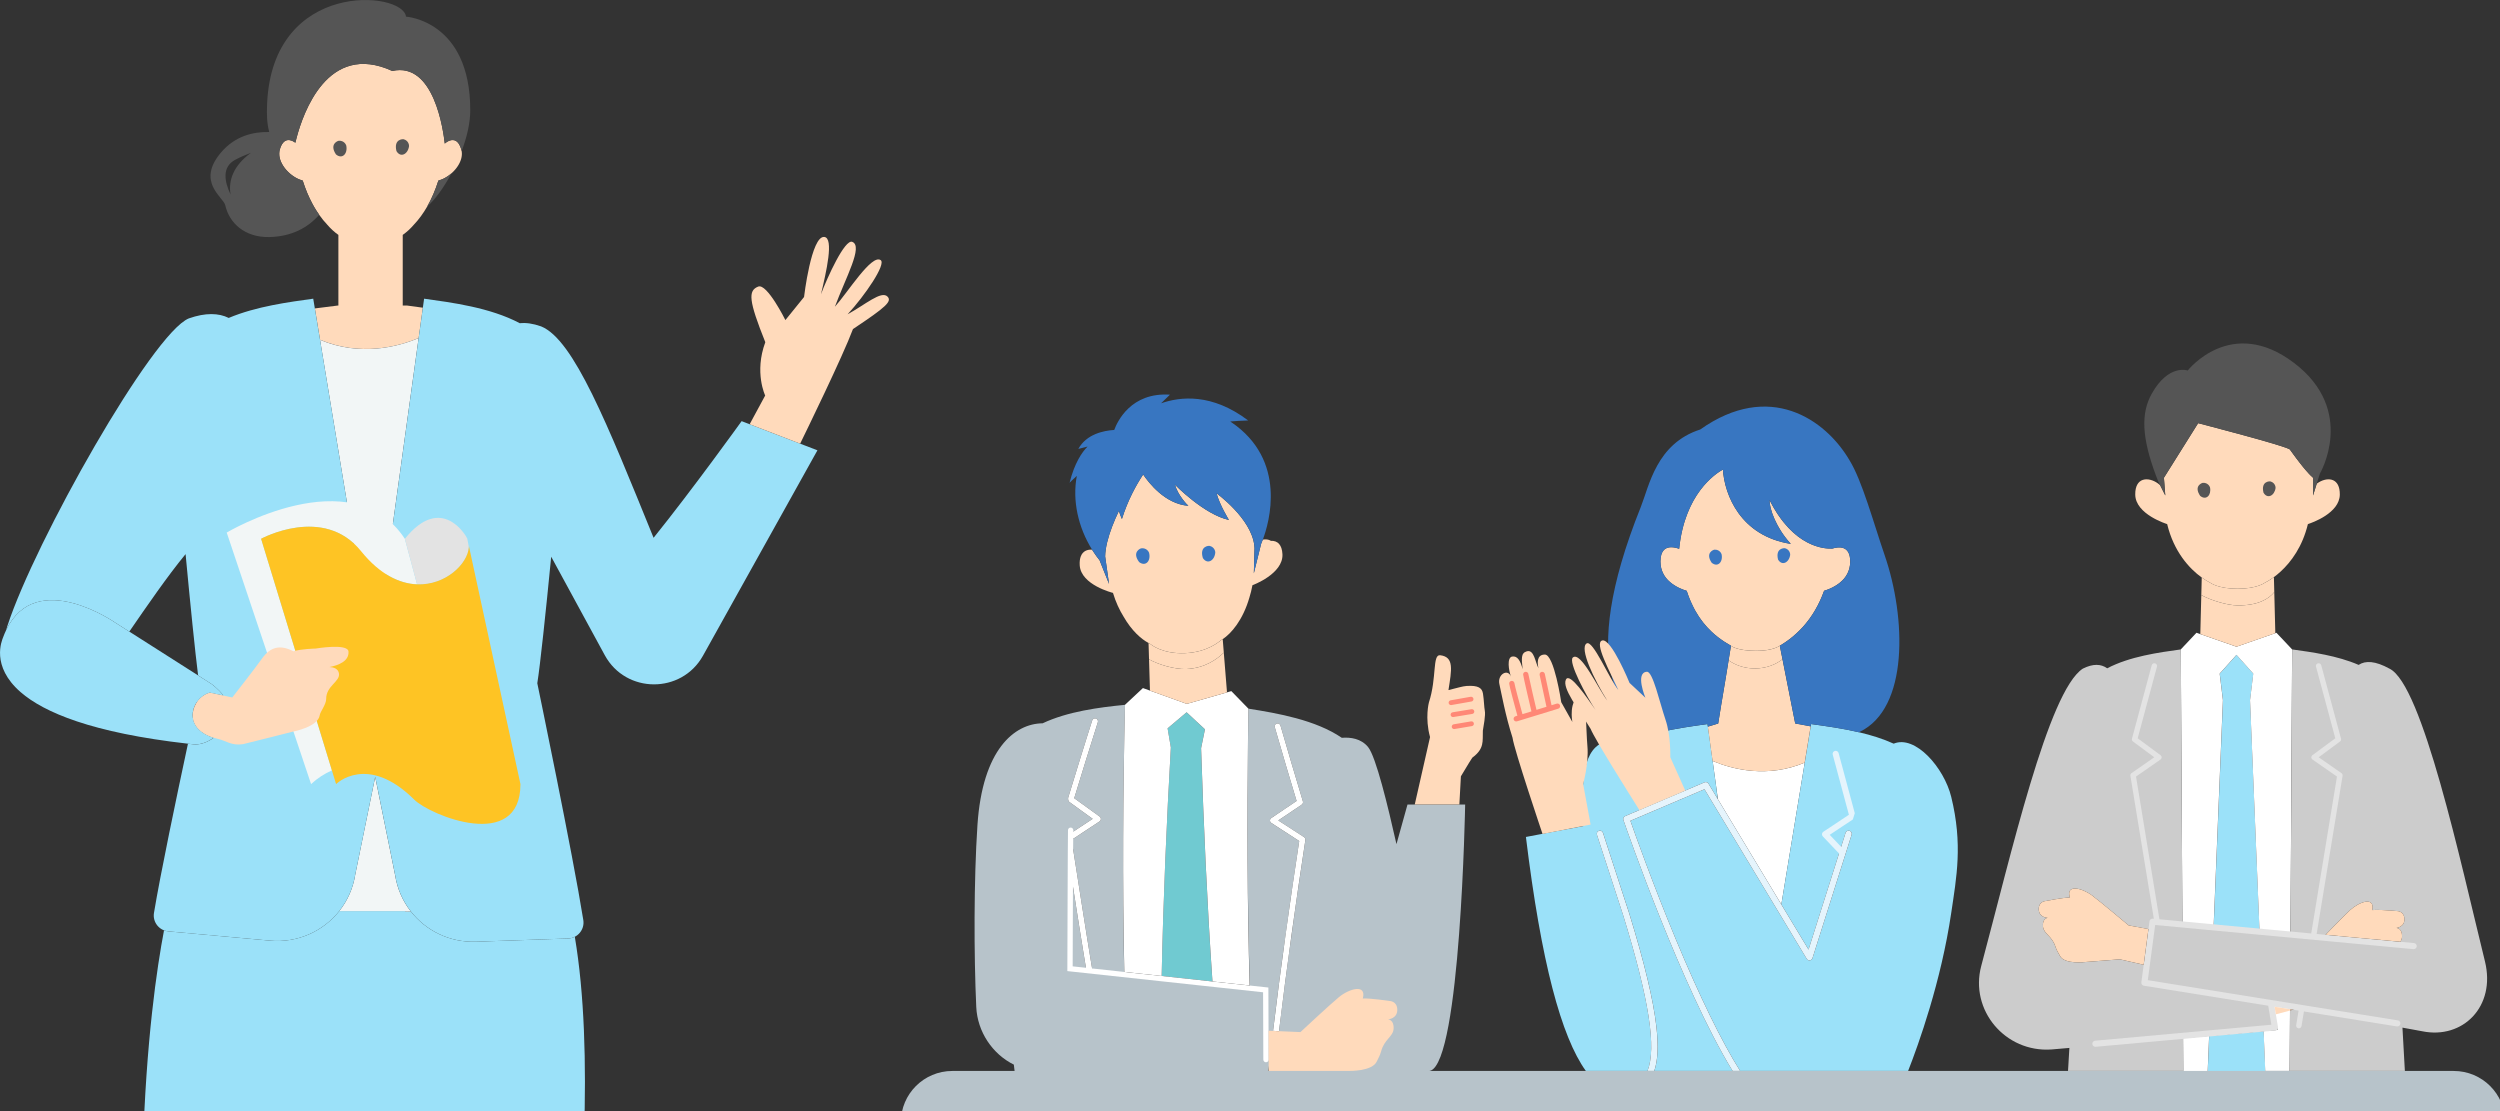 <svg width="270" height="120" viewBox="0 0 270 120" fill="none" xmlns="http://www.w3.org/2000/svg">
<rect x="0" y="0" width="270" height="120" fill="#333333" stroke="none"/>
<g clip-path="url(#clip0_7654_3702)">
<g clip-path="url(#clip1_7654_3702)">
<path d="M152.01 86.886L150.818 91.168C149.883 87.013 148.603 81.718 147.749 80.677C146.993 79.756 145.85 79.608 144.915 79.682C142.08 77.753 138.017 77.038 134.831 76.536C134.812 77.628 134.798 78.72 134.786 79.811C134.689 88.57 134.716 97.744 134.989 106.725L134.972 106.723L130.967 106.287L125.456 105.686L121.433 105.247L121.419 105.245C121.21 95.53 121.277 85.614 121.5 76.121C118.667 76.398 115.303 76.844 112.603 78.116C109.549 78.15 106.106 80.948 105.565 89.102C105.168 95.083 105.179 103.132 105.436 108.753C105.558 111.437 107.191 113.845 109.494 114.979C109.521 115.208 109.548 115.436 109.576 115.668H136.988C137.893 107.556 139.1 98.779 140.318 90.833C139.155 90.085 138.518 89.672 137.304 88.881C137.215 88.823 137.16 88.724 137.159 88.617C137.158 88.51 137.211 88.41 137.299 88.35C138.409 87.597 138.984 87.209 140.033 86.507C139.234 83.868 138.442 81.189 137.678 78.54C137.629 78.37 137.727 78.194 137.896 78.145C138.066 78.097 138.243 78.194 138.292 78.363C139.078 81.086 139.893 83.84 140.714 86.548C140.754 86.682 140.702 86.827 140.586 86.905C139.549 87.599 138.98 87.981 138.055 88.609C139.075 89.273 139.705 89.68 140.839 90.41C140.945 90.478 141.001 90.602 140.981 90.726C139.755 98.705 138.543 107.517 137.632 115.668H154.377C154.407 115.659 154.438 115.652 154.468 115.643C157.745 114.663 158.237 86.886 158.237 86.886H152.01ZM118.751 88.715C117.531 89.514 116.906 89.927 115.735 90.705C115.821 91.245 115.907 91.789 115.994 92.336C116.033 92.588 116.073 92.841 116.113 93.094C116.16 93.391 116.207 93.689 116.254 93.988C116.433 95.131 116.614 96.286 116.797 97.448C116.819 97.582 116.84 97.716 116.861 97.851C116.93 98.29 117 98.731 117.07 99.173C117.094 99.323 117.118 99.473 117.141 99.624C117.215 100.086 117.289 100.549 117.363 101.012C117.381 101.125 117.399 101.237 117.417 101.35C117.509 101.923 117.602 102.496 117.695 103.069C117.696 103.072 117.696 103.075 117.696 103.077C117.794 103.676 117.892 104.274 117.992 104.872L117.328 104.799C117.328 104.799 117.328 104.799 117.328 104.799C117.297 104.613 117.267 104.425 117.236 104.238C117.185 103.93 117.134 103.622 117.084 103.314C117.046 103.085 117.009 102.855 116.972 102.626C116.929 102.359 116.886 102.093 116.843 101.827C116.805 101.592 116.767 101.357 116.73 101.122C116.686 100.853 116.643 100.583 116.6 100.314C116.565 100.091 116.529 99.868 116.494 99.645C116.448 99.354 116.402 99.064 116.356 98.774C116.325 98.576 116.294 98.379 116.263 98.181C116.197 97.762 116.131 97.343 116.065 96.926C116.057 96.874 116.049 96.823 116.041 96.771C115.903 95.894 115.767 95.021 115.631 94.154C115.624 94.112 115.618 94.069 115.611 94.027C115.592 92.631 115.572 91.269 115.551 90.061C115.555 90.058 115.559 90.055 115.564 90.052C115.671 89.981 115.774 89.912 115.874 89.846C115.884 89.84 115.893 89.834 115.903 89.827C116.005 89.759 116.104 89.694 116.2 89.63C116.201 89.629 116.202 89.628 116.203 89.628C116.3 89.564 116.395 89.501 116.488 89.439C116.497 89.433 116.507 89.427 116.517 89.42C116.603 89.363 116.689 89.306 116.774 89.25C116.78 89.246 116.787 89.242 116.793 89.238C116.881 89.18 116.968 89.122 117.057 89.064C117.067 89.057 117.076 89.051 117.086 89.045C117.173 88.987 117.263 88.928 117.354 88.868C117.367 88.86 117.38 88.851 117.393 88.842C117.587 88.715 117.789 88.582 118.011 88.436C117.921 88.371 117.834 88.309 117.75 88.248C117.671 88.192 117.594 88.136 117.52 88.083L117.518 88.082C117.512 88.077 117.506 88.073 117.5 88.068C117.299 87.924 117.11 87.787 116.92 87.65C116.91 87.642 116.899 87.635 116.889 87.627C116.519 87.36 116.147 87.09 115.687 86.755C115.647 86.726 115.606 86.697 115.565 86.667C115.533 86.644 115.502 86.621 115.47 86.598C115.303 86.396 115.334 86.168 115.438 85.911C115.438 85.91 115.439 85.909 115.439 85.908C115.849 84.562 116.264 83.211 116.684 81.862C116.714 81.762 116.746 81.663 116.776 81.564C116.955 80.99 117.134 80.417 117.314 79.845C117.528 79.164 117.742 78.484 117.957 77.807C118.01 77.639 118.19 77.547 118.359 77.6C118.527 77.653 118.62 77.832 118.567 78C117.706 80.712 116.848 83.471 116.016 86.206C117.067 86.97 117.652 87.392 118.762 88.19C118.847 88.251 118.897 88.351 118.895 88.456C118.892 88.561 118.838 88.658 118.751 88.715Z" fill="#B7C3CA"/>
<path d="M129.716 80.805C129.881 79.99 129.965 79.583 130.133 78.77C129.339 78.035 128.942 77.667 128.15 76.928C127.328 77.619 126.917 77.965 126.097 78.662C126.236 79.49 126.306 79.903 126.449 80.73C125.991 88.744 125.626 97.147 125.457 105.407L130.943 106.001C130.361 97.586 129.987 89.006 129.716 80.805Z" fill="#70CAD1"/>
<path d="M134.784 79.809C134.796 78.718 134.81 77.627 134.829 76.536C134.089 75.78 133.72 75.4 132.984 74.64C132.829 74.684 132.673 74.729 132.518 74.773C131.069 75.183 129.62 75.597 128.173 76.018C126.847 75.543 125.522 75.064 124.198 74.585C123.943 74.493 123.689 74.403 123.435 74.311C122.659 75.032 122.272 75.393 121.498 76.12C121.282 85.522 121.219 95.341 121.426 104.969L125.46 105.406C125.628 97.145 125.994 88.742 126.451 80.728C126.309 79.902 126.239 79.488 126.1 78.66C126.92 77.964 127.331 77.617 128.153 76.926C128.945 77.665 129.342 78.034 130.136 78.768C129.968 79.582 129.884 79.989 129.719 80.803C129.99 89.004 130.364 97.585 130.946 105.999L134.962 106.434C134.703 97.545 134.682 88.474 134.784 79.809Z" fill="white"/>
<path d="M140.838 90.408C139.704 89.678 139.074 89.27 138.054 88.607C138.979 87.98 139.548 87.596 140.585 86.903C140.701 86.825 140.753 86.68 140.712 86.546C139.892 83.838 139.077 81.084 138.291 78.361C138.242 78.192 138.065 78.095 137.895 78.143C137.726 78.192 137.628 78.369 137.677 78.538C138.441 81.188 139.233 83.867 140.032 86.505C138.983 87.207 138.408 87.595 137.298 88.349C137.21 88.408 137.157 88.508 137.158 88.615C137.159 88.722 137.214 88.821 137.303 88.879C138.517 89.67 139.154 90.082 140.317 90.831C139.313 97.381 138.317 104.495 137.491 111.336L138.132 111.364C138.964 104.477 139.967 97.317 140.98 90.724C141 90.6 140.944 90.476 140.838 90.408Z" fill="white"/>
<path d="M136.985 106.653L134.963 106.435L130.947 106L125.462 105.406L121.427 104.97L117.946 104.593C117.862 104.088 117.779 103.582 117.696 103.076C117.696 103.073 117.695 103.07 117.695 103.068C117.601 102.494 117.509 101.921 117.417 101.348C117.399 101.236 117.381 101.123 117.363 101.011C117.289 100.548 117.215 100.085 117.141 99.623C117.117 99.472 117.094 99.322 117.07 99.171C117 98.73 116.93 98.289 116.861 97.85C116.84 97.715 116.818 97.581 116.797 97.447C116.614 96.285 116.433 95.13 116.254 93.987C116.207 93.687 116.16 93.39 116.113 93.093C116.073 92.84 116.033 92.587 115.994 92.335C115.962 92.133 115.93 91.934 115.898 91.734C115.901 91.291 115.903 90.905 115.906 90.59C116.968 89.884 117.592 89.473 118.75 88.714C118.838 88.657 118.892 88.559 118.894 88.455C118.897 88.35 118.847 88.25 118.762 88.189C117.651 87.391 117.067 86.969 116.016 86.205C116.848 83.47 117.706 80.711 118.567 77.999C118.62 77.831 118.527 77.652 118.358 77.599C118.19 77.546 118.01 77.639 117.957 77.807C117.742 78.483 117.527 79.163 117.313 79.844C117.134 80.416 116.955 80.99 116.776 81.563C116.745 81.663 116.714 81.761 116.683 81.861C116.264 83.21 115.849 84.561 115.439 85.907C115.439 85.908 115.438 85.909 115.438 85.91C115.333 86.167 115.303 86.395 115.47 86.597C115.502 86.62 115.533 86.643 115.565 86.666C115.606 86.696 115.647 86.725 115.686 86.754C116.147 87.089 116.519 87.359 116.888 87.626C116.899 87.634 116.91 87.641 116.92 87.649C117.109 87.786 117.299 87.923 117.5 88.067C117.506 88.072 117.512 88.076 117.518 88.081L117.52 88.082C117.594 88.135 117.671 88.191 117.75 88.247C117.834 88.308 117.92 88.37 118.011 88.435C117.789 88.581 117.586 88.714 117.393 88.841C117.38 88.85 117.366 88.859 117.353 88.867C117.262 88.927 117.173 88.986 117.085 89.044C117.076 89.05 117.066 89.056 117.057 89.062C116.968 89.121 116.88 89.179 116.792 89.237C116.786 89.241 116.78 89.245 116.774 89.249C116.689 89.305 116.603 89.362 116.516 89.419C116.507 89.426 116.497 89.432 116.487 89.438C116.395 89.5 116.3 89.562 116.203 89.627C116.202 89.627 116.201 89.628 116.2 89.629C116.108 89.69 116.012 89.754 115.913 89.819C115.915 89.746 115.916 89.698 115.917 89.679C115.926 89.521 115.805 89.386 115.646 89.377C115.487 89.367 115.353 89.489 115.344 89.647C115.319 90.098 115.276 104.029 115.274 104.622L115.273 104.879L136.413 107.167L136.44 114.441C136.441 114.598 136.567 114.724 136.724 114.726C136.725 114.726 136.726 114.726 136.727 114.726C136.885 114.726 137.014 114.597 137.013 114.439L137.002 111.317L136.985 106.653ZM115.848 104.366C115.856 101.964 115.867 98.627 115.879 95.739C115.933 96.083 115.987 96.424 116.041 96.77C116.049 96.821 116.057 96.873 116.065 96.924C116.131 97.342 116.196 97.76 116.262 98.18C116.293 98.377 116.325 98.575 116.356 98.772C116.402 99.063 116.448 99.353 116.494 99.644C116.529 99.866 116.565 100.089 116.6 100.312C116.643 100.582 116.686 100.851 116.729 101.121C116.767 101.356 116.805 101.59 116.843 101.825C116.885 102.091 116.929 102.358 116.972 102.624C117.009 102.854 117.046 103.083 117.084 103.313C117.134 103.621 117.185 103.929 117.236 104.237L117.283 104.521L115.848 104.366Z" fill="white"/>
<path d="M150.904 108.968C150.849 108.118 150.076 108.105 150.076 108.105C150.076 108.105 147.944 107.789 147.183 107.839C147.613 106.222 145.718 106.772 144.599 107.694C143.678 108.452 140.447 111.465 140.447 111.465L138.133 111.366L137.492 111.339L137.003 111.318L137.014 114.441C137.015 114.598 137.014 115.667 137.014 115.667H145.712C145.712 115.667 148.235 115.711 148.7 114.621C148.831 114.313 149.029 114.043 149.165 113.532C149.509 112.238 150.457 111.963 150.508 111.112C150.569 110.111 149.905 110.094 149.905 110.094C149.905 110.094 150.973 110.022 150.904 108.968Z" fill="#FFDABB"/>
<path d="M160.356 76.728C160.282 76.378 160.275 75.625 160.163 74.919C160.066 74.31 159.68 74.001 158.386 74.084C157.979 74.11 157.346 74.304 156.434 74.528C156.771 72.353 157.08 70.949 155.538 70.765C154.681 70.662 155.192 73.197 154.321 75.868C154.321 75.868 153.874 77.525 154.445 79.605L152.793 86.885H157.611L157.777 83.842C157.817 83.802 158.659 82.343 159.011 81.827C160.337 80.845 160.107 80.065 160.149 78.908C160.213 78.461 160.466 77.246 160.356 76.728Z" fill="#FFDABB"/>
<path d="M158.921 75.762C159.063 75.737 159.157 75.602 159.132 75.462C159.107 75.32 158.971 75.23 158.831 75.251L156.665 75.634C156.524 75.66 156.43 75.794 156.455 75.935C156.477 76.058 156.581 76.144 156.701 76.149C156.719 76.15 156.738 76.148 156.756 76.145L158.921 75.762Z" fill="#FF8876"/>
<path d="M156.968 77.438L159.006 77.105C159.148 77.082 159.244 76.949 159.221 76.808C159.198 76.666 159.064 76.569 158.922 76.594L156.884 76.927C156.742 76.95 156.646 77.083 156.669 77.224C156.689 77.348 156.795 77.437 156.916 77.441C156.933 77.442 156.95 77.441 156.968 77.438Z" fill="#FF8876"/>
<path d="M159.128 79.435C159.103 79.294 158.969 79.201 158.827 79.224L157.177 79.512C157.035 79.537 156.941 79.671 156.966 79.812C156.987 79.935 157.092 80.022 157.212 80.027C157.23 80.027 157.248 80.026 157.267 80.023L158.916 79.735C159.058 79.71 159.152 79.576 159.128 79.435Z" fill="#FFDABB"/>
<path d="M157.09 78.734L158.963 78.419C159.105 78.396 159.201 78.262 159.177 78.121C159.153 77.98 159.019 77.882 158.877 77.909L157.004 78.224C156.862 78.247 156.767 78.381 156.791 78.522C156.812 78.645 156.917 78.734 157.038 78.738C157.055 78.739 157.073 78.738 157.09 78.734Z" fill="#FF8876"/>
<path d="M159.294 79.403C159.269 79.263 159.134 79.171 158.993 79.192C158.884 79.211 156.317 79.678 156.246 81.665C156.24 81.808 156.352 81.928 156.496 81.933C156.64 81.938 156.76 81.826 156.765 81.683C156.822 80.117 159.06 79.707 159.082 79.703C159.224 79.679 159.318 79.544 159.294 79.403Z" fill="#FFDABB"/>
<path d="M127.99 70.543C125.533 70.651 124.282 69.588 124.279 69.585C124.223 69.551 124.167 69.514 124.11 69.477C124.088 69.466 124.065 69.453 124.042 69.441L124.095 71.203C125.057 71.757 126.887 72.315 128.153 72.252C130.121 72.156 131.425 71.204 132.17 70.484L132.053 69.027C131.991 69.068 131.93 69.106 131.871 69.139C131.719 69.252 130.446 70.435 127.99 70.543Z" fill="#FFDABB"/>
<path d="M138.143 58.749C137.915 58.489 137.601 58.393 137.261 58.41C136.995 58.238 136.674 58.229 136.382 58.28C136.299 58.502 136.235 58.651 136.212 58.703C136.206 58.717 136.202 58.725 136.202 58.725L136.189 58.779L135.413 61.916L135.487 59.209C135.483 59.111 135.476 59.014 135.465 58.917C135.139 55.977 131.381 53.277 131.381 53.277C131.75 54.589 132.725 56.157 132.725 56.157C130.026 55.567 126.886 52.343 126.886 52.343C127.219 53.488 128.212 54.537 128.345 54.625C125.829 54.445 124.041 52.113 123.458 51.242C122.693 52.409 121.791 54.038 121.166 56.053C121.037 55.776 120.929 55.48 120.838 55.175C120.317 56.269 119.844 57.446 119.578 58.539C119.445 59.085 119.363 59.61 119.355 60.094L119.777 63.07L118.756 60.514C118.517 60.216 118.294 59.907 118.085 59.589C118.037 59.515 117.99 59.441 117.944 59.367C117.942 59.364 117.94 59.361 117.939 59.358C117.932 59.361 117.926 59.362 117.919 59.365C117.41 59.331 116.945 59.527 116.73 60.074C116.631 60.325 116.584 60.65 116.61 61.06C116.748 63.188 120.201 64.031 120.201 64.032C120.497 65.018 120.895 65.868 121.346 66.595C121.347 66.597 121.347 66.598 121.348 66.599C122.222 68.125 123.26 69.028 124.041 69.44C124.063 69.452 124.086 69.465 124.108 69.476C124.165 69.514 124.221 69.55 124.277 69.585C124.281 69.588 125.532 70.65 127.988 70.543C130.445 70.435 131.717 69.252 131.87 69.138C131.928 69.105 131.989 69.068 132.051 69.027C132.971 68.42 134.23 66.98 134.934 64.537C135.065 64.119 135.177 63.676 135.263 63.205C135.263 63.204 138.602 61.988 138.505 59.858C138.481 59.337 138.346 58.98 138.143 58.749Z" fill="#FFDABB"/>
<path d="M132.516 74.775L132.17 70.484C131.425 71.205 130.121 72.156 128.153 72.253C126.887 72.315 125.057 71.758 124.095 71.203L124.196 74.588C125.52 75.067 126.845 75.545 128.172 76.02C129.618 75.6 131.067 75.186 132.516 74.775Z" fill="#FFDABB"/>
<path d="M124.096 59.685C124.054 59.562 123.801 59.157 123.271 59.217C123.181 59.213 122.202 59.612 123.031 60.709C123.743 61.239 124.331 60.557 124.096 59.685Z" fill="#3876C1"/>
<path d="M131.251 59.67C131.255 59.54 131.158 59.078 130.644 58.958C130.562 58.924 129.513 58.97 129.91 60.271C130.392 61.003 131.172 60.562 131.251 59.67Z" fill="#3876C1"/>
<path d="M132.956 45.581C132.925 45.561 132.895 45.541 132.864 45.521C133.41 45.472 134.05 45.433 134.801 45.41C130.881 42.442 127.458 42.833 125.396 43.557L126.353 42.624C122.142 42.348 120.67 45.528 120.337 46.434C119.173 46.507 117.338 46.89 116.457 48.484L117.456 48.227C116.838 48.856 116.042 50.025 115.515 52.138C115.515 52.138 115.832 51.814 116.297 51.394C115.797 54.062 116.439 56.948 117.942 59.357C117.944 59.36 117.946 59.363 117.947 59.365C117.994 59.44 118.041 59.514 118.089 59.588C118.298 59.906 118.521 60.215 118.759 60.514L119.78 63.069L119.358 60.093C119.367 59.609 119.449 59.084 119.582 58.538C119.848 57.444 120.321 56.268 120.842 55.174C120.932 55.479 121.041 55.775 121.17 56.052C121.795 54.037 122.696 52.408 123.462 51.241C124.045 52.112 125.833 54.444 128.348 54.624C128.216 54.536 127.222 53.487 126.89 52.342C126.89 52.342 130.03 55.566 132.728 56.156C132.728 56.156 131.754 54.588 131.385 53.276C131.385 53.276 135.142 55.976 135.469 58.916C135.48 59.013 135.487 59.11 135.49 59.208L135.416 61.916L136.192 58.778L136.206 58.724C136.206 58.724 136.209 58.716 136.216 58.702C136.239 58.65 136.302 58.501 136.386 58.279C137.056 56.495 139.077 49.715 132.956 45.581Z" fill="#3876C1"/>
<path d="M184.963 82.184L185.138 83.453L185.243 84.213L185.359 85.052L185.534 86.32L192.385 97.681L194.376 85.612L194.468 85.055L194.836 82.82L194.912 82.361C190.896 84.049 187.168 83.108 184.963 82.184Z" fill="white"/>
<path d="M210.733 86.062C209.961 82.912 206.848 79.34 204.518 80.315C203.345 79.781 202.072 79.391 200.802 79.091C198.951 78.654 197.109 78.409 195.6 78.197L195.559 78.445L195.505 78.769L195.503 78.779L195.396 79.43L194.913 82.361L194.837 82.821L194.468 85.055L194.376 85.612L192.385 97.681L195.324 102.554L199.323 89.946C199.38 89.766 199.572 89.666 199.753 89.724C199.933 89.781 200.033 89.972 199.976 90.153L195.748 103.483C195.708 103.611 195.596 103.703 195.462 103.719C195.328 103.735 195.197 103.671 195.128 103.556L184.083 85.24L176.082 88.644C176.547 89.968 178.508 95.483 181.013 101.5C183.585 107.676 185.93 112.465 187.936 115.663H206.076C207.206 112.78 209.64 106.007 210.733 98.594C211.305 94.721 211.99 91.189 210.733 86.062Z" fill="#9BE1F9"/>
<path d="M175.519 88.14L184.089 84.494C184.247 84.427 184.43 84.486 184.518 84.632L185.5 86.261L185.36 85.052L185.245 84.213L185.14 83.453L184.964 82.184L184.68 80.128L184.534 79.069L184.496 78.795L184.452 78.476L184.414 78.197C182.859 78.416 180.952 78.669 179.045 79.131C178.007 79.383 176.969 79.695 175.989 80.1C175.166 79.801 174.203 79.807 173.085 80.2C170.739 81.229 170.838 85.073 170.989 89.22L164.799 90.391C166.455 103.951 168.613 111.949 171.271 115.663H177.928C178.927 113.191 178.101 107.93 175.328 98.928L172.471 90.155C172.413 89.975 172.511 89.782 172.691 89.724C172.872 89.666 173.065 89.764 173.123 89.944L175.982 98.722C177.615 104.025 178.568 108.009 178.895 110.903C179.129 112.97 179.055 114.52 178.662 115.663H187.123C181.624 106.712 175.627 89.426 175.33 88.566C175.271 88.396 175.354 88.21 175.519 88.14Z" fill="#9BE1F9"/>
<path d="M199.751 89.724C199.571 89.666 199.378 89.766 199.321 89.946L195.322 102.554L192.384 97.681L185.534 86.32L185.498 86.261L184.516 84.632C184.428 84.486 184.245 84.427 184.087 84.494L182.013 85.377L177.059 87.484L175.517 88.14C175.352 88.21 175.269 88.396 175.328 88.566C175.625 89.426 181.622 106.713 187.121 115.663H187.935C185.928 112.465 183.583 107.676 181.012 101.5C178.507 95.483 176.546 89.968 176.081 88.644L184.082 85.24L195.126 103.556C195.196 103.671 195.327 103.735 195.46 103.719C195.594 103.703 195.706 103.611 195.747 103.483L199.975 90.153C200.032 89.973 199.932 89.781 199.751 89.724Z" fill="#E5F4FC"/>
<path d="M175.978 98.723L173.12 89.945C173.061 89.766 172.868 89.668 172.688 89.726C172.508 89.784 172.409 89.977 172.468 90.156L175.324 98.929C178.097 107.932 178.924 113.192 177.925 115.664H178.659C179.051 114.521 179.125 112.971 178.891 110.904C178.564 108.011 177.612 104.026 175.978 98.723Z" fill="#E5F4FC"/>
<path d="M197.609 90.162L199.105 91.737L198.883 92.456L196.863 90.33C196.796 90.26 196.764 90.164 196.775 90.068C196.786 89.972 196.839 89.885 196.919 89.832L199.682 87.995L197.935 81.501C197.888 81.326 197.992 81.146 198.167 81.099C198.343 81.052 198.523 81.156 198.57 81.331L200.317 87.824L200.108 88.5L197.609 90.162Z" fill="#E5F4FC"/>
<path d="M186.946 69.74C186.865 70.216 186.778 70.749 186.688 71.312C187.366 71.804 188.334 72.187 189.523 72.199C190.802 72.186 191.825 71.744 192.507 71.198L192.218 69.74C192.218 69.74 191.504 70.292 189.697 70.292C187.543 70.292 186.946 69.74 186.946 69.74Z" fill="#FFDABB"/>
<path d="M193.598 68.772C194.612 67.936 195.561 66.837 196.315 65.382C196.483 65.059 196.641 64.718 196.788 64.358C196.862 64.178 196.933 63.994 197.001 63.805C197.172 63.753 197.378 63.682 197.6 63.587C198.044 63.398 198.551 63.113 198.968 62.696C199.038 62.627 199.105 62.554 199.169 62.477C199.297 62.323 199.412 62.154 199.508 61.968C199.702 61.597 199.821 61.158 199.821 60.643C199.821 58.861 198.548 59.044 197.891 59.246C197.055 59.29 193.692 59.129 191.113 54.013C191.079 54.944 191.831 57.036 193.407 58.742C187.963 57.889 186.251 53.437 186.072 50.711C185.248 51.163 181.946 53.346 181.349 59.27C181.126 59.19 180.785 59.092 180.447 59.102C180.391 59.104 180.334 59.109 180.279 59.117C180.223 59.126 180.168 59.138 180.114 59.154C179.952 59.203 179.801 59.289 179.675 59.428C179.465 59.661 179.325 60.041 179.325 60.643C179.325 60.902 179.356 61.142 179.41 61.364C179.465 61.585 179.544 61.788 179.641 61.975C179.788 62.255 179.976 62.497 180.187 62.705C180.327 62.844 180.478 62.969 180.632 63.079C180.864 63.246 181.105 63.382 181.337 63.492C181.491 63.566 181.641 63.628 181.78 63.681C181.92 63.733 182.049 63.776 182.162 63.81C182.292 64.213 182.435 64.592 182.589 64.948C182.743 65.305 182.908 65.638 183.083 65.951C183.346 66.419 183.63 66.841 183.931 67.223C184.232 67.604 184.549 67.945 184.877 68.252C185.097 68.457 185.321 68.646 185.548 68.823C185.776 68.999 186.007 69.162 186.24 69.314C186.473 69.466 186.708 69.607 186.944 69.739C186.944 69.739 187.542 70.29 189.695 70.29C191.502 70.29 192.217 69.739 192.217 69.739C192.333 69.669 192.45 69.598 192.566 69.523C192.682 69.449 192.798 69.371 192.913 69.291C193.143 69.13 193.372 68.958 193.598 68.772Z" fill="#FFDABB"/>
<path d="M193.882 78.137L192.508 71.197C191.826 71.743 190.803 72.185 189.524 72.198C188.335 72.186 187.368 71.803 186.689 71.311C186.648 71.571 186.605 71.832 186.563 72.093C186.548 72.185 186.533 72.276 186.518 72.367C186.49 72.538 186.462 72.708 186.434 72.878C186.416 72.987 186.398 73.095 186.38 73.204C186.355 73.353 186.33 73.501 186.306 73.648C186.286 73.767 186.266 73.884 186.247 74.001C186.215 74.191 186.183 74.381 186.152 74.566C186.113 74.801 186.074 75.029 186.037 75.253C186.011 75.408 185.985 75.561 185.96 75.709C185.936 75.854 185.912 75.996 185.889 76.134C185.75 76.964 185.635 77.662 185.565 78.137L184.445 78.477L184.489 78.796L184.527 79.07L184.673 80.129L184.957 82.185C187.162 83.109 190.889 84.05 194.906 82.362L195.389 79.431L195.497 78.781L195.499 78.769L195.552 78.446L193.882 78.137Z" fill="#FFDABB"/>
<path d="M184.446 78.476L185.567 78.136C185.637 77.662 185.751 76.963 185.89 76.133C185.913 75.995 185.937 75.853 185.962 75.708C185.977 75.617 185.992 75.525 186.008 75.432C186.018 75.373 186.028 75.312 186.038 75.252C186.076 75.028 186.114 74.8 186.154 74.565C186.185 74.38 186.217 74.19 186.248 74.001C186.268 73.883 186.288 73.766 186.308 73.647C186.332 73.5 186.357 73.352 186.382 73.203C186.4 73.094 186.418 72.986 186.436 72.877C186.464 72.707 186.492 72.537 186.519 72.367C186.535 72.275 186.55 72.184 186.565 72.092C186.607 71.831 186.649 71.57 186.691 71.31C186.692 71.306 186.692 71.301 186.693 71.297C186.736 71.031 186.778 70.771 186.818 70.521C186.824 70.49 186.829 70.46 186.834 70.429C186.847 70.345 186.861 70.263 186.874 70.181C186.881 70.139 186.888 70.097 186.895 70.055C186.91 69.965 186.925 69.877 186.939 69.791C186.942 69.774 186.945 69.755 186.948 69.739C186.75 69.628 186.552 69.509 186.355 69.383C186.318 69.36 186.281 69.338 186.245 69.314C186.186 69.276 186.129 69.236 186.071 69.196C185.897 69.078 185.723 68.955 185.553 68.823C185.325 68.646 185.101 68.457 184.882 68.252C184.635 68.022 184.395 67.773 184.164 67.501C184.087 67.411 184.01 67.318 183.935 67.223C183.86 67.127 183.786 67.03 183.713 66.929C183.494 66.628 183.285 66.302 183.088 65.951C183.044 65.873 183.001 65.793 182.958 65.712C182.831 65.47 182.709 65.216 182.593 64.949C182.516 64.77 182.442 64.587 182.371 64.397C182.355 64.356 182.341 64.313 182.325 64.271C182.271 64.121 182.217 63.968 182.166 63.81C182.138 63.801 182.106 63.79 182.076 63.781C181.985 63.752 181.889 63.72 181.785 63.681C181.715 63.655 181.642 63.626 181.568 63.595C181.494 63.563 181.418 63.529 181.341 63.492C181.11 63.382 180.868 63.246 180.637 63.079C180.521 62.996 180.409 62.903 180.3 62.804C180.263 62.771 180.226 62.74 180.191 62.705C180.138 62.653 180.087 62.599 180.037 62.543C179.938 62.43 179.846 62.308 179.763 62.178C179.721 62.113 179.682 62.045 179.646 61.975C179.597 61.882 179.553 61.784 179.514 61.682C179.495 61.632 179.477 61.58 179.46 61.526C179.443 61.473 179.428 61.419 179.415 61.364C179.401 61.308 179.389 61.252 179.378 61.194C179.368 61.136 179.359 61.078 179.352 61.017C179.337 60.897 179.33 60.773 179.33 60.643C179.33 60.342 179.365 60.097 179.426 59.897C179.487 59.698 179.574 59.544 179.679 59.428C179.742 59.358 179.812 59.302 179.885 59.257C179.959 59.212 180.037 59.178 180.118 59.154C180.145 59.146 180.172 59.139 180.2 59.133C180.227 59.127 180.255 59.122 180.283 59.117C180.339 59.109 180.395 59.104 180.451 59.102C180.497 59.101 180.542 59.102 180.588 59.104C180.879 59.118 181.16 59.2 181.354 59.27C181.428 58.53 181.545 57.848 181.694 57.22C181.732 57.063 181.771 56.91 181.812 56.76C181.894 56.459 181.984 56.172 182.08 55.899C182.175 55.625 182.277 55.364 182.384 55.115C182.491 54.866 182.602 54.63 182.718 54.406C183.928 52.05 185.536 51.008 186.077 50.711C186.11 51.222 186.198 51.794 186.353 52.391C186.509 52.989 186.733 53.612 187.04 54.225C187.194 54.532 187.368 54.836 187.565 55.134C187.63 55.233 187.699 55.331 187.769 55.429C188.9 56.989 190.689 58.315 193.412 58.742C192.919 58.209 192.507 57.638 192.174 57.077C191.975 56.74 191.803 56.407 191.661 56.087C191.565 55.874 191.483 55.667 191.413 55.469C191.343 55.271 191.285 55.082 191.24 54.905C191.195 54.728 191.162 54.563 191.141 54.414C191.131 54.339 191.124 54.268 191.12 54.201C191.118 54.168 191.117 54.135 191.116 54.104C191.116 54.073 191.116 54.042 191.117 54.013C191.681 55.132 192.283 56.014 192.888 56.709C193.06 56.907 193.233 57.091 193.406 57.26C193.535 57.386 193.664 57.505 193.792 57.616C193.835 57.654 193.878 57.69 193.92 57.725C194.048 57.832 194.175 57.931 194.301 58.023C194.511 58.177 194.718 58.312 194.92 58.43C195.041 58.501 195.161 58.566 195.278 58.626C195.435 58.705 195.588 58.775 195.737 58.836C195.811 58.866 195.884 58.894 195.956 58.92C195.992 58.934 196.028 58.946 196.064 58.959C196.134 58.983 196.204 59.005 196.272 59.026C196.375 59.056 196.474 59.083 196.57 59.107C196.602 59.114 196.633 59.122 196.664 59.129C197.101 59.227 197.461 59.251 197.71 59.25C197.781 59.25 197.843 59.248 197.896 59.246C198.039 59.202 198.213 59.159 198.395 59.136C198.474 59.127 198.554 59.122 198.634 59.122C198.768 59.122 198.903 59.137 199.031 59.175C199.466 59.304 199.825 59.697 199.825 60.643C199.825 61.158 199.706 61.597 199.513 61.968C199.465 62.061 199.412 62.15 199.355 62.235C199.298 62.319 199.237 62.4 199.174 62.477C199.141 62.516 199.107 62.55 199.073 62.587C199.04 62.623 199.008 62.662 198.973 62.696C198.921 62.748 198.867 62.798 198.812 62.846C198.539 63.087 198.238 63.277 197.947 63.427C197.83 63.486 197.715 63.54 197.604 63.587C197.382 63.682 197.176 63.753 197.005 63.805C196.937 63.994 196.866 64.178 196.793 64.358C196.719 64.538 196.643 64.713 196.564 64.884C196.485 65.054 196.404 65.22 196.32 65.382C196.178 65.655 196.03 65.915 195.876 66.164C195.619 66.578 195.345 66.959 195.058 67.309C194.944 67.45 194.827 67.585 194.709 67.716C194.531 67.912 194.35 68.098 194.165 68.273C193.98 68.449 193.792 68.615 193.602 68.772C193.377 68.958 193.148 69.13 192.917 69.291C192.86 69.331 192.801 69.369 192.744 69.407C192.686 69.446 192.628 69.486 192.57 69.523C192.454 69.598 192.338 69.67 192.221 69.739L192.51 71.196L193.883 78.136L195.554 78.445L195.594 78.197C197.104 78.409 198.946 78.654 200.797 79.092C200.8 79.087 200.804 79.082 200.807 79.078C200.813 79.069 200.819 79.061 200.825 79.052C206.176 76.511 205.858 66.706 203.551 59.986C202.326 56.419 201.118 51.938 199.751 49.715C197.138 45.251 191.074 41.109 183.621 46.387C178.879 47.912 178.114 52.488 177.197 54.776C170.231 72.139 175.108 77.414 178.911 78.969C178.948 79.024 178.992 79.078 179.039 79.131C180.946 78.669 182.853 78.416 184.408 78.198L184.446 78.476Z" fill="#3876C1"/>
<path d="M185.931 59.855C185.897 59.734 185.677 59.335 185.168 59.365C185.083 59.356 184.127 59.686 184.861 60.776C185.513 61.319 186.109 60.699 185.931 59.855Z" fill="#3876C1"/>
<path d="M193.341 59.927C193.35 59.803 193.282 59.357 192.798 59.215C192.722 59.179 191.719 59.168 192.029 60.43C192.45 61.154 193.218 60.774 193.341 59.927Z" fill="#3876C1"/>
<path d="M169.121 73.39C169.533 72.556 171.426 75.406 172.314 76.667C171.354 75.243 169.327 71.477 169.867 71.012C170.721 70.276 172.61 74.393 173.588 75.669C172.138 73.364 170.548 70.006 171.354 69.491C172.026 69.062 173.78 73.264 174.781 74.526C173.837 72.468 172.141 69.398 173.044 69.171C174.024 68.925 175.99 73.753 175.99 73.753L177.702 75.354C177.702 75.354 176.559 72.619 177.872 72.55C178.509 72.517 179.24 75.859 179.877 77.734C180.465 79.465 180.391 81.778 180.391 81.778C180.394 81.78 181.53 84.316 182.006 85.379L177.052 87.486C175.876 85.624 172.198 79.765 171.789 78.72C170.466 76.56 168.669 74.306 169.121 73.39Z" fill="#FFDABB"/>
<path d="M169.815 77.974C169.815 77.974 169.358 75.581 170.728 75.115C171.332 74.909 171.27 78.652 171.443 80.624C171.602 82.445 170.981 84.675 170.981 84.675C170.984 84.679 171.784 89.051 171.784 89.051L166.594 90.069C166.594 90.069 163.529 80.996 163.352 79.67C162.58 77.259 162.153 74.868 161.931 73.872C161.702 72.847 162.845 72.163 163.188 73.075C162.934 72.4 162.73 71.024 163.302 70.91C163.873 70.796 164.216 71.365 164.444 72.277C164.33 71.138 164.233 70.53 164.902 70.34C165.701 70.112 165.816 71.593 166.158 72.163C166.044 71.707 165.911 70.697 166.842 70.691C167.852 70.683 168.614 75.838 168.614 75.838L169.815 77.974Z" fill="#FFDABB"/>
<path d="M169.442 78.655C169.57 78.515 169.786 78.505 169.927 78.632C170.067 78.759 170.077 78.975 169.95 79.115C169.939 79.126 168.931 80.258 169.345 82.115C169.386 82.299 169.27 82.481 169.085 82.522C169.06 82.528 169.035 82.531 169.01 82.531C168.853 82.531 168.711 82.422 168.676 82.263C168.186 80.064 169.391 78.711 169.442 78.655Z" fill="#FFDABB"/>
<path d="M163.669 77.359L163.879 77.295C163.624 76.367 163.01 74.106 162.992 73.835C162.981 73.68 163.097 73.548 163.253 73.535C163.408 73.522 163.546 73.639 163.562 73.794C163.582 74.003 164.082 75.874 164.425 77.127L165.395 76.83C165.394 76.829 165.394 76.827 165.393 76.826C165.384 76.798 164.496 73.023 164.496 72.84C164.496 72.682 164.624 72.555 164.782 72.555C164.933 72.555 165.056 72.671 165.067 72.819C165.103 73.069 165.885 76.464 165.937 76.652C165.938 76.655 165.938 76.659 165.939 76.663L167.019 76.332C167.018 76.329 167.017 76.327 167.016 76.324L166.281 72.899C166.248 72.745 166.346 72.594 166.501 72.561C166.655 72.528 166.807 72.626 166.84 72.78L167.566 76.164L168.126 75.992C168.276 75.946 168.436 76.03 168.483 76.18C168.529 76.331 168.445 76.49 168.294 76.537L163.837 77.904C163.809 77.912 163.781 77.916 163.753 77.916C163.631 77.916 163.518 77.838 163.48 77.715C163.434 77.565 163.519 77.406 163.669 77.359Z" fill="#FF8876"/>
<path d="M239.08 100.007L244.031 100.473L243.01 75.614L243.36 72.751L241.546 70.727L239.732 72.751L240.082 75.614L239.08 100.007Z" fill="#9BE1F9"/>
<path d="M244.478 111.363L238.593 111.872L238.437 115.666H244.655L244.478 111.363Z" fill="#9BE1F9"/>
<path d="M245.597 109.599L245.987 111.231L244.468 111.362L244.644 115.664H247.28L247.303 111.825L247.321 108.749L245.301 108.357L245.597 109.599Z" fill="white"/>
<path d="M235.794 115.665H238.43L238.586 111.871L235.773 112.114L235.794 115.665Z" fill="white"/>
<path d="M247.549 70.136L245.855 68.338L245.727 68.383L241.538 69.844L237.626 68.479L237.22 68.338L235.526 70.136V70.136L235.649 91.061L235.699 99.689L239.072 100.006L240.074 75.614L239.724 72.751L241.538 70.726L243.351 72.751L243.002 75.614L244.023 100.472L247.37 100.787L247.549 70.137V70.136Z" fill="white"/>
<path d="M268.375 103.828C265.713 93.009 261.615 73.922 258.064 72.214C256.543 71.376 255.471 71.319 254.732 71.809C252.424 70.806 249.712 70.437 247.552 70.137L247.373 100.789L244.025 100.474L239.074 100.008L235.702 99.691L235.651 91.062L235.529 70.137C233.121 70.471 230.029 70.891 227.575 72.178C226.915 71.698 226.051 71.655 224.941 72.214C221.205 74.662 217.208 92.245 213.976 104.315C212.697 109.09 216.561 113.689 221.56 113.342L223.494 113.175C223.448 113.975 223.398 114.809 223.346 115.664H235.795L235.774 112.114L238.587 111.871L244.473 111.362L245.992 111.231L245.602 109.599L245.306 108.357L247.326 108.749L248.162 108.911L247.324 109.136L247.308 111.825L247.286 115.664H259.726C259.625 113.991 259.536 112.408 259.465 110.984L261.615 111.379C265.971 112.267 269.576 108.714 268.375 103.828ZM232.008 104.304L228.944 103.608L225.243 103.898C225.243 103.898 222.938 104.193 222.462 103.217C222.328 102.941 222.134 102.703 221.986 102.241C221.612 101.073 220.73 100.865 220.644 100.089C220.543 99.175 221.151 99.128 221.151 99.128C221.151 99.128 220.168 99.113 220.183 98.144C220.196 97.363 220.904 97.315 220.904 97.315C220.904 97.315 222.845 96.925 223.545 96.936C223.077 95.476 224.84 95.89 225.908 96.682C226.787 97.333 229.887 99.941 229.887 99.941L232.376 100.403L232.008 104.304ZM259.428 99.933C259.214 100.14 258.929 100.203 258.842 100.218C258.826 100.221 258.814 100.223 258.814 100.223C258.814 100.223 258.825 100.223 258.844 100.224C258.965 100.235 259.423 100.328 259.421 101.126C259.421 101.157 259.419 101.187 259.416 101.216C259.416 101.222 259.415 101.227 259.414 101.233C259.409 101.283 259.4 101.331 259.388 101.377C259.349 101.526 259.278 101.661 259.19 101.793C259.167 101.827 259.144 101.861 259.12 101.895L250.993 101.13C251.885 100.21 253.29 98.772 253.822 98.284C254.801 97.386 256.51 96.79 256.199 98.291C256.672 98.235 257.733 98.303 258.365 98.352C258.663 98.375 258.866 98.394 258.866 98.394C258.866 98.394 259.576 98.369 259.671 99.144C259.718 99.524 259.595 99.772 259.428 99.933Z" fill="#CCCCCC"/>
<path d="M260.708 101.851L259.237 101.713L251.161 100.958L250.197 100.868L253 83.782C253.018 83.673 252.971 83.563 252.88 83.5L250.417 81.786L252.722 80.082C252.818 80.011 252.86 79.89 252.83 79.776L250.695 71.844C250.653 71.69 250.493 71.598 250.336 71.639C250.18 71.68 250.086 71.838 250.128 71.992L252.212 79.736L249.742 81.562C249.667 81.618 249.624 81.705 249.625 81.797C249.626 81.89 249.673 81.976 249.749 82.029L252.392 83.868L249.612 100.814L233.218 99.281L230.69 83.868L233.333 82.029C233.409 81.976 233.455 81.89 233.457 81.797C233.458 81.705 233.414 81.618 233.34 81.562L230.87 79.736L232.954 71.992C232.996 71.838 232.902 71.68 232.746 71.639C232.59 71.598 232.429 71.69 232.387 71.844L230.252 79.776C230.221 79.89 230.264 80.011 230.36 80.082L232.665 81.786L230.202 83.5C230.111 83.563 230.064 83.673 230.082 83.782L232.615 99.225L232.505 99.214C232.329 99.198 232.17 99.324 232.146 99.499L232.034 100.34L231.519 104.193L231.265 106.09C231.241 106.267 231.363 106.43 231.54 106.459L244.967 108.618L245.31 110.671L226.275 112.396C226.093 112.413 225.959 112.573 225.975 112.754C225.991 112.925 226.135 113.054 226.304 113.054C226.314 113.054 226.324 113.053 226.334 113.053L245.724 111.295C245.816 111.287 245.9 111.24 245.956 111.168C246.012 111.095 246.035 111.003 246.02 110.913L245.792 109.549L245.655 108.729L247.325 108.997L247.65 109.049L248.246 109.145L247.986 110.725C247.961 110.883 248.069 111.031 248.229 111.057C248.245 111.059 248.26 111.06 248.276 111.06C248.417 111.06 248.542 110.959 248.565 110.818L248.824 109.238L258.862 110.853C258.88 110.856 258.897 110.857 258.915 110.857C259.074 110.857 259.215 110.742 259.241 110.58C259.27 110.4 259.147 110.231 258.967 110.202L231.963 105.859L232.759 99.9L260.646 102.507C260.824 102.524 260.989 102.391 261.006 102.21C261.023 102.028 260.89 101.868 260.708 101.851Z" fill="#E3E3E3"/>
<path d="M229.887 99.94C229.887 99.94 226.787 97.332 225.909 96.681C224.84 95.89 223.077 95.475 223.545 96.936C222.845 96.925 220.905 97.314 220.905 97.314C220.905 97.314 220.196 97.362 220.184 98.143C220.168 99.112 221.151 99.127 221.151 99.127C221.151 99.127 220.543 99.174 220.644 100.088C220.73 100.864 221.612 101.072 221.987 102.24C222.135 102.702 222.328 102.94 222.463 103.216C222.939 104.193 225.244 103.897 225.244 103.897L228.944 103.607L231.518 104.192L232.033 100.338L229.887 99.94Z" fill="#FFDABB"/>
<path d="M247.325 108.997L245.655 108.729L245.792 109.549L247.324 109.137L247.649 109.049L247.325 108.997Z" fill="#FFDABB"/>
<path d="M259.39 101.375C259.402 101.329 259.411 101.281 259.416 101.231C259.417 101.225 259.418 101.22 259.418 101.214C259.421 101.185 259.423 101.155 259.423 101.124C259.425 100.326 258.967 100.233 258.846 100.222C258.827 100.221 258.816 100.221 258.816 100.221C258.816 100.221 258.828 100.219 258.844 100.216C258.931 100.201 259.216 100.138 259.43 99.931C259.597 99.77 259.72 99.522 259.673 99.142C259.578 98.367 258.868 98.393 258.868 98.393C258.868 98.393 258.665 98.374 258.367 98.35C257.735 98.301 256.674 98.233 256.202 98.29C256.512 96.789 254.803 97.384 253.824 98.282C253.324 98.741 252.054 100.038 251.162 100.956L259.239 101.711C259.303 101.604 259.358 101.495 259.39 101.375Z" fill="#FFDABB"/>
<path d="M251.972 51.863C251.452 51.635 250.75 51.832 250.209 52.237L249.81 53.511V51.596C249.667 51.477 249.506 51.318 249.336 51.135C248.449 50.18 247.321 48.564 247.321 48.564C247.239 48.245 237.399 45.703 237.399 45.703L233.705 51.596L233.754 52.239L233.831 53.227L233.853 53.511L233.799 53.404L233.298 52.404C233.216 52.329 233.129 52.26 233.038 52.196C232.534 51.839 231.906 51.662 231.414 51.832C230.943 51.994 230.597 52.472 230.606 53.413C230.627 55.562 234.054 56.601 234.054 56.602C234.768 59.569 236.433 61.398 237.787 62.372C238.127 62.617 238.449 62.81 238.73 62.951C238.73 62.951 239.567 63.584 241.653 63.584C243.739 63.584 244.576 62.951 244.576 62.951C244.874 62.801 245.216 62.595 245.579 62.329C245.809 62.16 246.047 61.967 246.287 61.748C247.451 60.689 248.669 59.025 249.252 56.602C249.252 56.602 249.267 56.597 249.295 56.588C249.686 56.461 252.68 55.422 252.7 53.413C252.708 52.526 252.401 52.051 251.972 51.863Z" fill="#FFDABB"/>
<path d="M245.735 68.383L245.622 63.947C245.057 64.666 243.874 65.407 241.654 65.385C240.51 65.374 238.735 64.817 237.74 64.267L237.633 68.48L241.545 69.844L245.735 68.383Z" fill="#FFDABB"/>
<path d="M245.623 63.946L245.582 62.328C245.219 62.595 244.876 62.801 244.578 62.951C244.578 62.951 243.741 63.584 241.655 63.584C239.569 63.584 238.732 62.951 238.732 62.951C238.451 62.809 238.13 62.617 237.789 62.372L237.741 64.265C238.735 64.815 240.511 65.373 241.655 65.384C243.875 65.405 245.058 64.665 245.623 63.946Z" fill="#FFDABB"/>
<path d="M238.679 52.634C238.646 52.514 238.427 52.116 237.921 52.146C237.836 52.138 236.885 52.466 237.615 53.55C238.263 54.09 238.857 53.473 238.679 52.634Z" fill="#555555"/>
<path d="M245.762 52.707C245.772 52.584 245.704 52.14 245.223 51.999C245.147 51.963 244.149 51.951 244.457 53.207C244.876 53.927 245.64 53.549 245.762 52.707Z" fill="#555555"/>
<path d="M247.748 39.189C240.952 34.033 236.273 40.016 236.273 40.016C236.273 40.016 234.219 39.277 232.402 42.497C231.214 44.604 231.288 47.215 232.853 51.385C232.927 51.581 233.003 51.779 233.083 51.982L233.295 52.405L233.85 53.512L233.702 51.597L237.396 45.704C237.396 45.704 247.236 48.246 247.318 48.565C247.318 48.565 248.921 50.86 249.807 51.597V53.512L250.206 52.238L250.419 51.56L250.546 51.155C250.546 51.155 254.545 44.345 247.748 39.189Z" fill="#555555"/>
<path d="M265.005 115.664H102.853C99.784 115.664 97.297 118.144 97.297 121.204V123.343H270.561V121.204C270.561 118.144 268.073 115.664 265.005 115.664Z" fill="#B7C3CA"/>
</g>
<g clip-path="url(#clip2_7654_3702)">
<path d="M51.401 101.704C48.579 101.802 46.001 100.519 44.368 98.434C44.176 98.441 43.984 98.449 43.791 98.455V98.398H36.633C34.899 100.578 32.128 101.858 29.158 101.587L18.179 100.585C18.015 100.57 17.86 100.531 17.715 100.476C16.203 108.395 12.973 132.134 18.126 172.807C18.126 172.807 18.573 172.949 19.655 173.123C21.594 173.435 25.574 173.855 32.685 173.763C35.445 173.728 38.678 173.615 42.444 173.39C45.735 173.193 49.437 172.91 53.588 172.516C54.764 172.405 55.971 172.285 57.22 172.156C57.22 172.156 66.236 125.759 62.079 101.167C61.858 101.281 61.61 101.349 61.343 101.359L51.401 101.704Z" fill="#9BE1F9"/>
<path d="M45.214 36.509L45.668 33.231L43.969 32.999H43.495V25.369C43.942 25.056 44.34 24.683 44.697 24.267C45.237 23.7 45.717 23.039 46.137 22.307C46.624 21.455 47.03 20.508 47.347 19.5C47.385 19.491 47.423 19.48 47.461 19.468C47.463 19.467 47.465 19.467 47.467 19.466C47.559 19.437 47.652 19.403 47.745 19.364C47.744 19.364 47.745 19.364 47.745 19.364C47.747 19.363 47.75 19.362 47.753 19.361C47.754 19.36 47.755 19.36 47.756 19.359C47.797 19.342 47.838 19.323 47.879 19.304C47.89 19.298 47.901 19.292 47.912 19.287C47.912 19.287 47.913 19.287 47.912 19.287C47.946 19.27 47.979 19.254 48.012 19.236C48.023 19.23 48.035 19.223 48.047 19.217C48.079 19.199 48.111 19.181 48.144 19.162C48.144 19.162 48.144 19.162 48.144 19.162C48.157 19.154 48.171 19.146 48.184 19.138C48.214 19.12 48.244 19.102 48.273 19.082C48.273 19.083 48.274 19.082 48.273 19.082C48.291 19.072 48.309 19.06 48.326 19.048C48.326 19.048 48.327 19.048 48.327 19.047C48.352 19.031 48.377 19.014 48.402 18.997C48.402 18.997 48.402 18.996 48.402 18.997C48.419 18.984 48.438 18.971 48.455 18.959C48.455 18.959 48.455 18.958 48.455 18.959C48.479 18.941 48.504 18.923 48.528 18.905C48.536 18.898 48.544 18.892 48.553 18.885C48.555 18.884 48.556 18.883 48.558 18.881C48.566 18.875 48.574 18.869 48.581 18.863C48.604 18.846 48.627 18.827 48.65 18.809C48.65 18.808 48.65 18.808 48.651 18.808C48.668 18.793 48.686 18.779 48.703 18.764C48.703 18.764 48.704 18.764 48.703 18.764C48.725 18.745 48.748 18.726 48.769 18.707C48.77 18.706 48.77 18.706 48.77 18.706C48.772 18.704 48.773 18.703 48.775 18.702C48.79 18.688 48.806 18.674 48.821 18.66C48.821 18.66 48.822 18.66 48.821 18.66C48.843 18.64 48.865 18.619 48.886 18.599C48.898 18.588 48.909 18.577 48.92 18.566C48.925 18.561 48.931 18.556 48.936 18.551C48.957 18.53 48.977 18.509 48.998 18.488C48.998 18.488 48.998 18.487 48.998 18.488C49.014 18.471 49.03 18.455 49.045 18.438C49.045 18.438 49.045 18.438 49.045 18.438C49.066 18.416 49.087 18.393 49.107 18.37C49.121 18.354 49.136 18.338 49.15 18.322C49.171 18.298 49.191 18.273 49.211 18.249C49.211 18.248 49.212 18.247 49.213 18.246C49.225 18.231 49.238 18.217 49.25 18.201C49.249 18.201 49.25 18.201 49.25 18.201C49.275 18.169 49.3 18.136 49.325 18.103C49.326 18.101 49.328 18.099 49.33 18.097C49.329 18.097 49.33 18.096 49.33 18.097C49.336 18.088 49.342 18.079 49.348 18.071C49.35 18.069 49.352 18.066 49.353 18.064C49.38 18.027 49.406 17.99 49.43 17.953C49.44 17.938 49.45 17.922 49.459 17.907C49.477 17.88 49.494 17.852 49.511 17.825C49.511 17.825 49.511 17.824 49.511 17.825C49.519 17.812 49.526 17.798 49.534 17.785C49.536 17.78 49.539 17.775 49.542 17.77C49.557 17.744 49.572 17.719 49.585 17.693C49.589 17.687 49.591 17.682 49.594 17.676C49.601 17.662 49.608 17.648 49.615 17.635C49.615 17.634 49.616 17.634 49.616 17.633C49.628 17.609 49.641 17.585 49.652 17.56C49.661 17.54 49.67 17.519 49.679 17.499C49.68 17.499 49.68 17.498 49.68 17.497C49.691 17.474 49.702 17.449 49.711 17.425C49.711 17.425 49.711 17.425 49.711 17.425C49.717 17.412 49.722 17.398 49.727 17.385C49.73 17.378 49.733 17.37 49.735 17.363C49.745 17.338 49.754 17.314 49.762 17.289C49.762 17.289 49.763 17.289 49.762 17.289C49.768 17.273 49.773 17.257 49.778 17.241L49.783 17.226C49.791 17.2 49.798 17.175 49.805 17.15C49.806 17.148 49.806 17.145 49.807 17.142C49.812 17.124 49.817 17.106 49.822 17.087C49.822 17.087 49.822 17.087 49.822 17.087C49.828 17.062 49.834 17.037 49.839 17.012C49.843 16.991 49.847 16.97 49.851 16.949C49.856 16.923 49.859 16.898 49.863 16.873C49.863 16.873 49.863 16.872 49.863 16.873C49.865 16.861 49.866 16.848 49.868 16.836C49.869 16.827 49.87 16.819 49.871 16.81C49.874 16.784 49.876 16.759 49.878 16.733C49.879 16.713 49.88 16.691 49.881 16.671C49.882 16.645 49.882 16.618 49.882 16.592C49.881 16.572 49.882 16.552 49.881 16.532C49.88 16.506 49.877 16.479 49.875 16.452C49.875 16.451 49.874 16.45 49.874 16.45C49.873 16.434 49.872 16.418 49.87 16.402C49.87 16.399 49.87 16.397 49.87 16.394C49.867 16.372 49.862 16.349 49.858 16.326C49.858 16.326 49.859 16.326 49.858 16.326C49.855 16.306 49.853 16.288 49.849 16.268C49.848 16.266 49.848 16.265 49.848 16.263C49.839 16.217 49.828 16.171 49.814 16.126C49.814 16.125 49.814 16.123 49.813 16.122C49.777 15.999 49.737 15.89 49.694 15.794C49.651 15.697 49.606 15.614 49.559 15.541C49.097 14.833 48.44 15.199 48.165 15.402C48.158 15.407 48.151 15.412 48.144 15.417C48.14 15.421 48.135 15.425 48.13 15.429C48.09 15.464 48.035 15.507 48.035 15.507C47.885 14.178 46.903 6.642 42.367 7.665C35.349 4.436 32.719 12.355 32.069 14.753C32.054 14.811 32.039 14.868 32.025 14.919C31.999 15.018 31.978 15.103 31.96 15.174C31.921 15.332 31.9 15.42 31.897 15.417C31.766 15.318 31.53 15.167 31.269 15.132C30.902 15.083 30.485 15.26 30.228 16.12C30.228 16.121 30.228 16.121 30.228 16.122C30.221 16.143 30.217 16.164 30.212 16.185C30.206 16.209 30.199 16.233 30.194 16.258C30.194 16.258 30.194 16.258 30.194 16.258C30.191 16.272 30.189 16.286 30.186 16.3C30.186 16.301 30.186 16.302 30.186 16.303C30.183 16.319 30.181 16.335 30.178 16.35C30.159 16.483 30.155 16.617 30.165 16.751C30.166 16.77 30.168 16.79 30.17 16.81C30.17 16.816 30.172 16.823 30.172 16.829C30.172 16.829 30.172 16.829 30.172 16.829C30.174 16.843 30.176 16.858 30.178 16.872C30.179 16.882 30.181 16.892 30.182 16.902C30.185 16.918 30.187 16.933 30.19 16.949C30.193 16.97 30.198 16.99 30.202 17.011C30.207 17.036 30.213 17.062 30.219 17.087C30.224 17.108 30.23 17.13 30.236 17.15C30.239 17.164 30.244 17.177 30.247 17.19C30.251 17.202 30.254 17.214 30.258 17.226C30.258 17.225 30.258 17.226 30.258 17.226C30.264 17.246 30.271 17.267 30.278 17.288C30.287 17.313 30.296 17.338 30.305 17.363C30.313 17.383 30.321 17.404 30.329 17.425C30.336 17.44 30.342 17.455 30.349 17.471C30.353 17.48 30.357 17.49 30.361 17.499C30.37 17.519 30.379 17.54 30.389 17.56C30.389 17.562 30.391 17.564 30.392 17.566C30.403 17.589 30.414 17.612 30.426 17.635C30.436 17.654 30.445 17.673 30.455 17.692C30.455 17.692 30.455 17.693 30.455 17.692C30.469 17.718 30.484 17.744 30.499 17.77C30.499 17.77 30.499 17.771 30.5 17.771C30.51 17.789 30.519 17.807 30.53 17.824C30.536 17.835 30.543 17.845 30.549 17.856C30.56 17.873 30.571 17.89 30.581 17.907C30.582 17.908 30.582 17.908 30.583 17.909C30.592 17.924 30.601 17.938 30.61 17.953C30.631 17.984 30.653 18.015 30.674 18.045C30.68 18.053 30.686 18.062 30.692 18.071C30.698 18.079 30.705 18.088 30.712 18.097C30.737 18.132 30.764 18.167 30.791 18.201C30.802 18.216 30.814 18.229 30.826 18.243C30.826 18.244 30.827 18.245 30.828 18.246C30.848 18.271 30.869 18.297 30.891 18.322C30.904 18.337 30.918 18.352 30.932 18.368C30.932 18.368 30.933 18.369 30.934 18.37C30.951 18.389 30.969 18.409 30.986 18.428C30.989 18.431 30.992 18.435 30.995 18.438C31.011 18.455 31.027 18.471 31.042 18.487C31.051 18.496 31.06 18.505 31.068 18.514C31.081 18.526 31.093 18.539 31.105 18.551C31.105 18.551 31.105 18.551 31.105 18.551C31.121 18.567 31.138 18.583 31.154 18.598C31.154 18.598 31.154 18.598 31.154 18.598C31.175 18.619 31.198 18.64 31.22 18.66C31.236 18.675 31.253 18.69 31.27 18.705C31.27 18.705 31.27 18.705 31.27 18.705C31.288 18.721 31.306 18.737 31.325 18.753C31.329 18.756 31.333 18.76 31.337 18.764C31.355 18.779 31.372 18.793 31.39 18.808C31.39 18.808 31.39 18.808 31.39 18.808C31.397 18.814 31.405 18.82 31.413 18.826C31.423 18.834 31.434 18.843 31.444 18.851C31.444 18.851 31.444 18.851 31.444 18.85C31.466 18.868 31.489 18.886 31.512 18.904C31.512 18.904 31.512 18.904 31.512 18.904C31.536 18.922 31.561 18.941 31.586 18.959C31.586 18.959 31.586 18.959 31.586 18.959C31.613 18.978 31.64 18.997 31.667 19.016C31.683 19.027 31.699 19.038 31.715 19.048C31.715 19.048 31.715 19.048 31.715 19.048C31.732 19.06 31.75 19.071 31.766 19.082C31.793 19.099 31.821 19.116 31.848 19.133C31.848 19.132 31.848 19.133 31.848 19.133C31.864 19.142 31.881 19.153 31.896 19.162C31.926 19.179 31.955 19.196 31.985 19.212C31.984 19.212 31.985 19.212 31.985 19.212C31.999 19.22 32.014 19.228 32.029 19.236C32.062 19.253 32.095 19.27 32.128 19.287C32.129 19.287 32.13 19.287 32.13 19.288C32.172 19.308 32.213 19.327 32.255 19.346C32.266 19.351 32.277 19.356 32.288 19.361C32.385 19.402 32.482 19.438 32.579 19.468C32.579 19.468 32.579 19.468 32.579 19.468C32.617 19.479 32.656 19.491 32.694 19.5C32.98 20.409 33.337 21.268 33.763 22.053C33.897 22.301 34.039 22.54 34.187 22.772C34.28 22.918 34.376 23.06 34.474 23.2C34.744 23.584 35.034 23.942 35.344 24.267C35.701 24.683 36.099 25.056 36.546 25.369V32.999H36.472L34.005 33.311L34.565 36.698C38.864 38.498 42.854 37.495 45.214 36.509Z" fill="#FFDABB"/>
<path d="M37.395 15.714C37.36 15.587 37.132 15.17 36.603 15.201C36.516 15.192 35.523 15.537 36.285 16.677C36.961 17.245 37.58 16.596 37.395 15.714Z" fill="#555555"/>
<path d="M44.177 15.788C44.187 15.659 44.117 15.192 43.614 15.044C43.535 15.006 42.494 14.995 42.816 16.314C43.253 17.071 44.05 16.674 44.177 15.788Z" fill="#555555"/>
<path d="M43.845 1.797C43.567 -0.971 29.435 -2.261 28.847 11.209C28.798 12.34 28.819 13.262 29.075 14.256C27.273 14.22 25.369 14.724 23.897 16.437C21.139 19.648 24.14 21.308 24.328 22.163C24.332 22.182 24.336 22.195 24.339 22.206C24.771 24.089 26.435 25.654 29.072 25.602C31.455 25.554 33.23 24.62 34.471 23.199C34.372 23.06 34.277 22.918 34.184 22.772C34.036 22.54 33.894 22.301 33.76 22.053C33.334 21.268 32.977 20.409 32.691 19.5C32.653 19.491 32.615 19.479 32.577 19.468C32.577 19.468 32.577 19.468 32.577 19.468C32.48 19.438 32.382 19.402 32.285 19.36C32.274 19.356 32.263 19.351 32.252 19.346C32.21 19.327 32.169 19.308 32.127 19.287C32.126 19.287 32.126 19.287 32.125 19.287C32.092 19.27 32.059 19.253 32.026 19.236C32.011 19.228 31.997 19.22 31.983 19.212C31.982 19.212 31.983 19.213 31.983 19.212C31.953 19.196 31.923 19.179 31.894 19.162C31.878 19.153 31.862 19.143 31.846 19.133C31.846 19.133 31.846 19.133 31.846 19.133C31.819 19.117 31.79 19.099 31.763 19.082C31.746 19.071 31.729 19.06 31.713 19.048C31.712 19.048 31.713 19.049 31.713 19.048C31.697 19.038 31.68 19.026 31.664 19.016C31.637 18.997 31.61 18.978 31.583 18.959C31.583 18.959 31.583 18.959 31.583 18.959C31.559 18.941 31.534 18.923 31.509 18.904C31.509 18.904 31.51 18.904 31.509 18.904C31.487 18.887 31.463 18.868 31.44 18.85C31.441 18.85 31.441 18.851 31.441 18.851C31.431 18.843 31.42 18.834 31.41 18.826C31.402 18.82 31.395 18.814 31.387 18.808C31.369 18.793 31.352 18.779 31.334 18.764C31.33 18.76 31.326 18.756 31.322 18.753C31.303 18.737 31.285 18.721 31.267 18.706C31.267 18.705 31.267 18.706 31.267 18.706C31.25 18.691 31.233 18.675 31.216 18.66C31.194 18.64 31.173 18.619 31.151 18.599C31.151 18.598 31.152 18.599 31.151 18.599C31.135 18.583 31.118 18.567 31.102 18.552C31.102 18.551 31.102 18.552 31.102 18.552C31.09 18.539 31.077 18.526 31.065 18.514C31.057 18.505 31.048 18.496 31.039 18.487C31.024 18.471 31.008 18.455 30.992 18.438C30.989 18.435 30.986 18.431 30.983 18.428C30.965 18.409 30.948 18.389 30.93 18.37C30.93 18.369 30.929 18.368 30.928 18.367C30.915 18.352 30.901 18.337 30.888 18.322C30.866 18.297 30.845 18.271 30.825 18.246C30.824 18.245 30.823 18.244 30.823 18.243C30.811 18.229 30.799 18.216 30.788 18.202C30.761 18.167 30.734 18.132 30.708 18.097C30.702 18.088 30.695 18.079 30.689 18.07C30.683 18.062 30.677 18.053 30.671 18.045C30.65 18.014 30.628 17.984 30.608 17.953C30.598 17.939 30.589 17.924 30.58 17.909C30.579 17.908 30.579 17.907 30.578 17.907C30.568 17.89 30.557 17.872 30.546 17.855C30.54 17.845 30.533 17.835 30.526 17.824C30.516 17.806 30.506 17.789 30.496 17.771C30.496 17.771 30.496 17.77 30.495 17.77C30.481 17.744 30.466 17.718 30.452 17.693C30.452 17.693 30.452 17.693 30.452 17.693C30.442 17.674 30.432 17.654 30.423 17.635C30.411 17.612 30.4 17.589 30.389 17.566C30.387 17.564 30.386 17.562 30.386 17.559C30.376 17.54 30.367 17.519 30.358 17.499C30.354 17.49 30.35 17.48 30.346 17.47C30.339 17.455 30.332 17.44 30.326 17.424C30.318 17.404 30.31 17.384 30.302 17.363C30.293 17.338 30.284 17.313 30.275 17.288C30.268 17.267 30.261 17.247 30.255 17.226C30.255 17.226 30.255 17.226 30.255 17.226C30.251 17.214 30.248 17.202 30.244 17.19C30.241 17.177 30.236 17.164 30.233 17.15C30.227 17.129 30.221 17.108 30.216 17.087C30.21 17.062 30.204 17.037 30.199 17.012C30.195 16.991 30.19 16.97 30.187 16.949C30.184 16.933 30.182 16.918 30.179 16.902C30.178 16.892 30.176 16.882 30.175 16.872C30.172 16.858 30.171 16.843 30.169 16.828C30.168 16.822 30.167 16.816 30.167 16.81C30.165 16.79 30.163 16.77 30.162 16.751C30.151 16.616 30.155 16.483 30.175 16.35C30.178 16.335 30.18 16.319 30.183 16.303C30.183 16.302 30.183 16.301 30.183 16.3C30.186 16.286 30.188 16.272 30.191 16.258C30.196 16.234 30.203 16.209 30.209 16.185C30.214 16.164 30.218 16.143 30.225 16.122C30.225 16.121 30.225 16.121 30.225 16.12C30.24 16.07 30.256 16.022 30.272 15.976C30.277 15.961 30.283 15.948 30.288 15.933C30.299 15.903 30.31 15.874 30.322 15.846C30.328 15.83 30.335 15.815 30.342 15.8C30.352 15.775 30.364 15.751 30.375 15.727C30.382 15.713 30.389 15.699 30.396 15.685C30.408 15.662 30.419 15.641 30.431 15.62C30.438 15.608 30.445 15.595 30.452 15.584C30.465 15.562 30.479 15.541 30.493 15.521C30.499 15.512 30.504 15.503 30.51 15.495C30.55 15.439 30.591 15.39 30.633 15.349C30.639 15.344 30.644 15.339 30.649 15.334C30.665 15.319 30.681 15.305 30.697 15.291C30.704 15.286 30.71 15.281 30.717 15.276C30.732 15.264 30.748 15.253 30.764 15.243C30.77 15.238 30.777 15.234 30.783 15.23C30.799 15.22 30.816 15.211 30.832 15.203C30.838 15.2 30.843 15.197 30.849 15.194C30.869 15.185 30.888 15.176 30.908 15.169C30.91 15.168 30.913 15.167 30.915 15.166C30.985 15.141 31.055 15.128 31.124 15.125H31.13C31.151 15.125 31.172 15.125 31.194 15.126C31.195 15.126 31.197 15.126 31.199 15.126C31.221 15.127 31.244 15.129 31.265 15.132C31.527 15.167 31.763 15.317 31.894 15.417C31.897 15.42 31.918 15.332 31.957 15.174C31.975 15.102 31.996 15.018 32.022 14.919C32.035 14.867 32.051 14.811 32.066 14.753C32.717 12.354 35.346 4.436 42.364 7.665C46.9 6.641 47.882 14.178 48.032 15.507C48.032 15.507 48.087 15.464 48.127 15.429C48.132 15.425 48.137 15.421 48.141 15.417C48.148 15.412 48.155 15.407 48.161 15.402C48.436 15.199 49.094 14.833 49.556 15.541C49.603 15.614 49.648 15.697 49.691 15.794C49.712 15.842 49.733 15.893 49.753 15.947C49.773 16.002 49.792 16.06 49.81 16.122C49.81 16.123 49.811 16.125 49.811 16.126C49.825 16.171 49.836 16.217 49.845 16.262C49.845 16.264 49.845 16.266 49.846 16.268C49.85 16.288 49.852 16.307 49.855 16.326C49.855 16.327 49.855 16.326 49.855 16.326C50.415 14.849 50.788 13.302 50.788 11.901C50.788 2.213 43.85 1.799 43.845 1.797ZM24.905 21.015C24.225 19.579 23.956 18.021 25.416 17.25C25.983 16.951 26.555 16.705 27.114 16.5C25.208 17.871 24.636 19.513 24.905 21.015Z" fill="#555555"/>
<path d="M48.766 18.706C48.744 18.725 48.723 18.744 48.701 18.762C48.701 18.763 48.701 18.762 48.701 18.762C48.684 18.777 48.665 18.793 48.647 18.807C48.647 18.807 48.647 18.808 48.646 18.808C48.624 18.826 48.601 18.845 48.578 18.863C48.571 18.869 48.563 18.875 48.555 18.88C48.545 18.888 48.535 18.896 48.525 18.904C48.501 18.922 48.477 18.94 48.453 18.957C48.452 18.957 48.452 18.958 48.452 18.958C48.434 18.971 48.417 18.983 48.4 18.995C48.399 18.995 48.4 18.995 48.4 18.995C48.375 19.012 48.349 19.03 48.324 19.047C48.323 19.047 48.323 19.047 48.322 19.047C48.306 19.059 48.288 19.07 48.271 19.081C48.271 19.081 48.272 19.081 48.271 19.081C48.242 19.1 48.211 19.119 48.181 19.137C48.167 19.145 48.154 19.154 48.141 19.161C48.141 19.162 48.141 19.161 48.141 19.161C48.109 19.18 48.076 19.198 48.043 19.216C48.032 19.223 48.02 19.229 48.009 19.235C47.976 19.253 47.943 19.27 47.909 19.286C47.909 19.286 47.91 19.286 47.909 19.286C47.898 19.291 47.887 19.297 47.876 19.303C47.876 19.303 47.876 19.303 47.876 19.303C47.835 19.322 47.793 19.341 47.752 19.358C47.751 19.359 47.751 19.359 47.749 19.36C47.747 19.361 47.744 19.362 47.741 19.363C47.649 19.402 47.556 19.436 47.464 19.465C47.464 19.465 47.465 19.465 47.464 19.465C47.462 19.466 47.46 19.466 47.458 19.467C47.42 19.479 47.382 19.49 47.344 19.5C47.027 20.507 46.621 21.454 46.133 22.306C46.923 21.636 47.91 20.308 48.771 18.701C48.77 18.702 48.768 18.703 48.767 18.705C48.767 18.705 48.766 18.706 48.766 18.706Z" fill="#555555"/>
<path d="M40.52 83.904L39.749 87.678L38.368 94.443C38.136 95.94 37.52 97.288 36.633 98.402H43.792V98.458C43.984 98.452 44.177 98.444 44.369 98.437C43.504 97.332 42.904 96.001 42.675 94.531L40.52 83.904Z" fill="#F2F6F6"/>
<path d="M45.211 36.512C42.851 37.498 38.861 38.501 34.562 36.701L40.344 71.632L45.211 36.512Z" fill="#F2F6F6"/>
<path d="M86.418 47.916L80.963 45.818L80.095 45.484C80.095 45.484 74.813 52.833 70.587 58.082C65.569 45.746 61.96 36.667 58.437 35.248C57.553 34.937 56.791 34.835 56.14 34.909C52.919 33.202 48.764 32.672 45.803 32.258L45.213 36.511L40.346 71.631L34.565 36.7L33.829 32.258C31.227 32.622 27.703 33.075 24.701 34.337C23.617 33.798 22.198 33.755 20.397 34.386C16.464 35.971 3.775 58.457 0.795 67.608C0.747 67.756 0.707 67.902 0.667 68.047C3.911 61.27 12.48 67.269 12.48 67.269L13.964 68.214C15.887 65.423 18.056 62.26 20.043 59.845C20.552 65.262 21.078 70.455 21.396 72.948L22.781 73.831C22.781 73.831 23.539 74.334 24.128 75.123L22.659 74.81C22.096 74.969 21.605 75.343 21.271 75.822C21.158 76.341 21.02 76.977 20.862 77.705C21.044 78.5 21.707 79.256 23.078 79.678C21.925 80.532 20.932 80.392 20.932 80.392C20.718 80.369 20.51 80.345 20.299 80.321C19.07 86.059 17.316 94.43 16.629 98.594C16.466 99.58 17.18 100.496 18.181 100.587L29.161 101.589C32.131 101.861 34.901 100.58 36.636 98.401C37.522 97.287 38.138 95.939 38.371 94.442L39.752 87.677L40.522 83.903L42.678 94.53C42.906 96 43.506 97.331 44.371 98.436C46.004 100.521 48.582 101.804 51.404 101.706L61.346 101.361C62.386 101.325 63.16 100.393 62.998 99.371C61.887 92.359 58.028 73.788 58.028 73.788C58.332 71.901 58.94 66.182 59.529 60.125C61.307 63.413 63.419 67.29 65.32 70.769C67.597 74.939 73.611 74.964 75.924 70.813L88.283 48.633L86.418 47.916Z" fill="#9BE1F9"/>
<path d="M95.85 32.031C95.189 31.349 93.431 32.914 91.539 33.944C93.409 31.927 95.731 28.521 95.112 28.092C94.132 27.414 91.553 31.594 90.169 33.127C91.333 29.977 93.261 26.582 92.04 26.118C91.239 25.813 89.367 29.918 88.665 31.776C89.233 29.383 90.094 25.701 89.023 25.59C87.614 25.444 86.837 32.077 86.837 32.077L84.822 34.569C84.822 34.569 82.842 30.579 81.889 30.95C80.77 31.386 80.856 32.468 82.653 36.957C81.442 40.223 82.64 42.716 82.64 42.716C82.637 42.719 81.581 44.674 80.962 45.818L86.416 47.916C86.987 46.749 91.029 38.47 92.121 35.537C95.755 33.125 96.346 32.542 95.85 32.031Z" fill="#FFDABB"/>
<path d="M38.997 59.529C41.04 62.067 43.17 63.038 45.042 63.11L43.721 58.188C37.984 49.469 24.485 57.517 24.485 57.517L33.597 84.682C34.279 84.044 35.038 83.563 35.844 83.201L28.198 58.188C28.198 58.188 34.947 54.499 38.997 59.529Z" fill="#F2F6F6"/>
<path d="M50.64 59.11C50.602 58.903 50.571 58.727 50.545 58.588L50.467 58.173C50.338 57.845 47.674 53.283 43.724 58.189L45.045 63.111C48.129 63.229 50.51 60.905 50.64 59.11Z" fill="#E3E3E3"/>
<path d="M50.643 58.982C50.643 59.023 50.641 59.066 50.638 59.108C50.508 60.902 48.127 63.227 45.043 63.109C43.17 63.037 41.04 62.066 38.997 59.528C34.947 54.498 28.198 58.187 28.198 58.187L35.845 83.2L36.297 84.681C36.297 84.681 39.672 81.327 44.734 86.358C46.455 88.068 56.208 92.059 56.208 84.681L50.643 58.982Z" fill="#FEC424"/>
<path d="M20.862 77.702C20.713 77.047 20.889 76.365 21.271 75.819C21.605 75.341 22.096 74.967 22.659 74.807L24.128 75.121C23.539 74.331 22.781 73.828 22.781 73.828L21.396 72.946L13.964 68.211L12.48 67.266C12.48 67.266 3.911 61.267 0.667 68.044C0.548 68.293 0.435 68.557 0.331 68.841C0.207 69.178 -1.016 71.93 2.226 74.748C2.229 74.751 2.232 74.754 2.235 74.756C4.742 76.931 9.914 79.143 20.299 80.319C20.51 80.342 20.717 80.367 20.932 80.39C20.932 80.39 21.925 80.529 23.078 79.676C21.707 79.253 21.044 78.498 20.862 77.702Z" fill="#9BE1F9"/>
<path d="M37.638 70.371C37.575 69.45 34.092 70.044 34.092 70.044C34.092 70.044 32.476 70.078 31.7 70.343C30.238 69.585 29.184 69.865 28.286 71.14C27.547 72.187 25.085 75.326 25.085 75.326L24.129 75.122L22.66 74.808C20.673 75.371 19.59 78.601 23.079 79.677C23.235 79.725 23.396 79.77 23.57 79.808C24.375 79.989 25.032 80.567 26.253 80.367L29.142 79.647L31.686 79.002C31.686 79.002 34.362 78.503 34.533 77.234C34.581 76.876 35.231 76.07 35.226 75.498C35.213 74.051 36.793 73.602 36.602 72.699C36.5 72.213 36.049 72.062 35.59 72.04C36.527 71.858 37.71 71.421 37.638 70.371Z" fill="#FFDABB"/>
</g>
</g>
<defs>
<clipPath id="clip0_7654_3702">
<rect width="270" height="120" fill="white"/>
</clipPath>
<clipPath id="clip1_7654_3702">
<rect width="225" height="89" fill="white" transform="translate(45 31)"/>
</clipPath>
<clipPath id="clip2_7654_3702">
<rect width="96" height="230" fill="white"/>
</clipPath>
</defs>
</svg>
